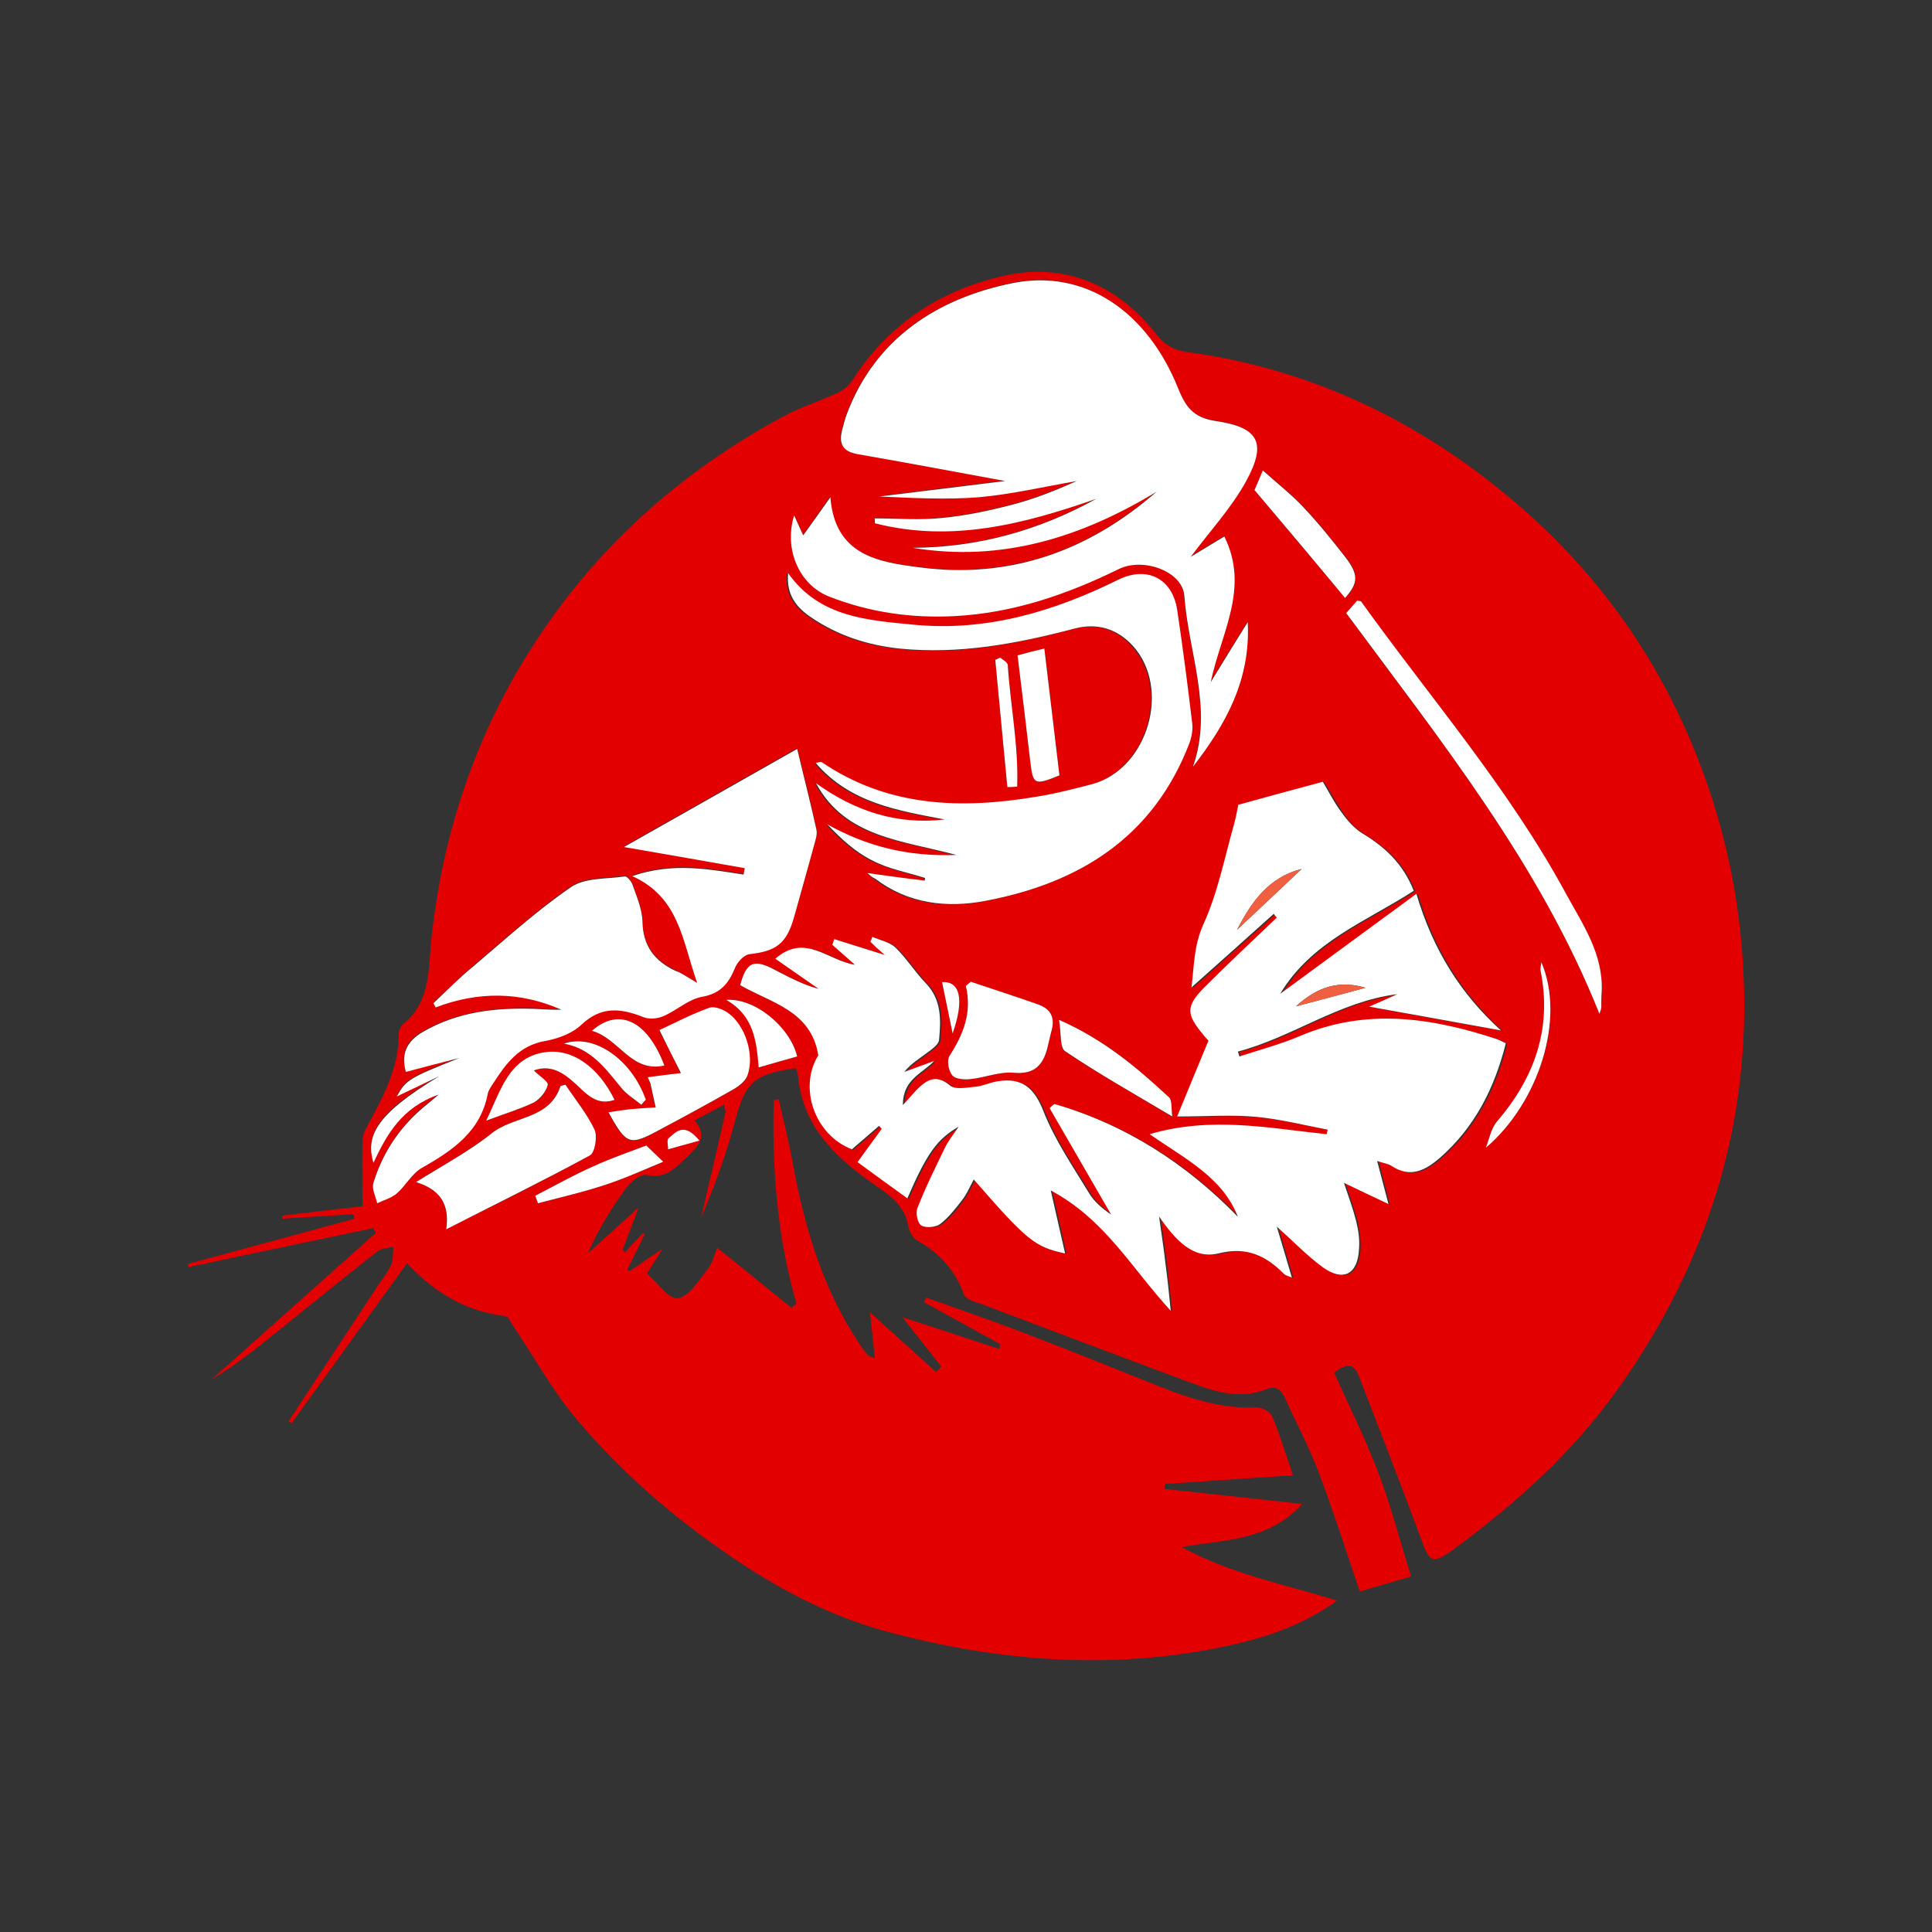 <svg width="512" height="512" xmlns="http://www.w3.org/2000/svg">
 <rect width="100%" height="100%" fill="#333333" stroke="none"/>
 <g>
  <title>background</title>
  <rect x="-1" y="-1" width="425.905" height="425.905" id="canvas_background" fill="none"/>
 </g>

 <g>
  <title>Layer 1</title>
  <g id="svg_1">
   <path d="m107.859,334.773c-10.4,14.4 -20.5,28.4 -30.6,42.4c-0.3,-0.2 -0.5,-0.3 -0.8,-0.5c7.9,-12 15.8,-24 23.7,-36c1.2,-1.8 2.6,-3.5 3.5,-5.5c0.6,-1.4 0.4,-3.2 0.6,-4.8c-1.4,0.4 -3.2,0.4 -4.3,1.3c-8.8,6.9 -17.4,13.9 -26.1,20.9c-5.7,4.6 -11.4,9.2 -17.8,13c14.5,-12.9 29,-25.9 43.5,-38.8c-0.2,-0.4 -0.4,-0.9 -0.7,-1.3c-16.3,3.4 -32.6,6.9 -48.9,10.3c-0.1,-0.3 -0.1,-0.5 -0.2,-0.8c14.7,-4 29.5,-8 44.2,-12c-0.1,-0.4 -0.2,-0.8 -0.3,-1.2c-6.3,0.4 -12.5,0.8 -18.8,1.2c0,-0.3 0,-0.5 -0.1,-0.8c7.1,-0.9 14.3,-1.7 21.3,-2.5c0,-5.9 -0.1,-11.5 0,-17.1c0,-1.3 0.4,-2.7 1.1,-3.8c4.2,-7.8 8.6,-15.6 8.5,-24.9c0,-0.9 0.6,-2.1 1.3,-2.6c7.4,-6 6.5,-14.9 7.4,-22.9c3,-27.4 11.4,-52.8 26.2,-76.2c16.8,-26.6 39.4,-46.9 67,-61.8c4.6,-2.5 9.8,-4.1 14.5,-6.3c1.5,-0.7 3,-2 3.9,-3.4c9.7,-15.3 24.3,-24.3 41.1,-27.8c15.4,-3.2 29.3,2.8 39.3,15.6c2.2,2.9 4.7,4.3 8.1,4.8c31.3,4.2 59,17 83.3,36.7c25,20.2 43.1,45.5 54,75.9c5.7,15.8 9,32 10.1,48.8c2.7,42 -9,79.7 -33.3,113.7c-12,16.8 -27.1,30.3 -43.6,42.4c-5.2,3.8 -6.2,3.2 -8.3,-2.7c-5.3,-14.5 -11,-28.9 -16.5,-43.3c-1.3,-3.5 -3.3,-3.6 -6.6,-1c3.9,8.7 8.2,17.3 11.6,26.2c3.4,8.9 5.8,18.2 8.8,27.8c-5.4,1.6 -9.7,2.8 -13.6,4c-3.7,-10.9 -7.1,-21.6 -11.1,-32.1c-2.5,-6.5 -5.8,-12.7 -8.7,-19.1c-1.1,-2.4 -2.4,-3.4 -5,-2.4c-7.1,2.8 -13.8,0.6 -20.4,-1.9c-18.4,-6.8 -36.7,-13.8 -55.1,-20.7c-1.7,-0.6 -4.2,-1.3 -4.6,-2.5c-2.3,-6.4 -6.4,-10.9 -12.2,-14.2c-1.3,-0.7 -2.4,-2.6 -2.6,-4.1c-1,-5.6 -5.2,-8.2 -9.3,-11.1c-10.2,-7.1 -18.8,-15.4 -19.9,-28.8c-0.1,-0.6 -0.4,-1.2 -0.5,-1.8c-11.4,1.6 -13.5,3.8 -16.3,14.5c-2.3,8.6 -5.4,17 -8.9,25.2c2.2,-9.3 4.4,-18.7 6.5,-28c0.1,-0.4 -0.2,-1 -0.4,-2c-2.6,1.4 -5,2.7 -7.8,4.1c3.3,4.1 1.5,6.4 -1.6,9.3c-3.3,3.1 -5.7,6.4 -11.2,5.2c-1.5,-0.3 -4.2,1.9 -5.5,3.7c-3.8,5.2 -7.2,10.8 -10,17.1c4.4,-3.9 8.7,-7.9 13.5,-12.2c-1.5,3.9 -2.9,7.6 -4.3,11.3c0.2,0.2 0.5,0.4 0.7,0.6c1.5,-1.7 3.1,-3.3 4.6,-5c0.2,0.1 0.4,0.1 0.6,0.2c-1.5,3.1 -3,6.2 -4.6,9.3c0.2,0.2 0.4,0.4 0.6,0.5c2.5,-1.7 4.9,-3.4 8.7,-5.9c-1.7,2.7 -2.6,4.1 -4.1,6.5c2.7,2.4 5.9,7 8.2,6.6c3,-0.5 5.6,-4.9 8,-7.9c1.2,-1.5 1.6,-3.6 2.4,-5.5c6.8,5.4 13.2,10.7 19.7,15.9c0.4,-0.4 0.9,-0.7 1.3,-1.1c-5.1,-17.7 -6.5,-35.7 -6,-53.9c0.4,-0.1 0.9,-0.2 1.3,-0.3c1.2,5.4 2.6,10.8 3.6,16.3c3.1,17.2 7.9,33.7 17.7,48.4c0.7,1.1 1.5,2.2 2.4,3.2c0.3,0.3 0.8,0.4 1.8,0.7c-0.5,-4.2 -0.9,-8.1 -1.3,-12.1c5.9,5.3 11.7,10.6 17.5,15.8c0.5,-0.5 1,-0.9 1.4,-1.4c-3.3,-4.2 -6.6,-8.4 -10.3,-13.1c9,2.9 17.3,5.7 25.6,8.4c0.1,-0.4 0.3,-0.8 0.4,-1.2c-6.8,-3.7 -13.5,-7.5 -20.3,-11.2c0.2,-0.4 0.4,-0.8 0.6,-1.2c8.7,3.1 17.4,6.1 26,9.4c12.1,4.6 24.1,9.5 36.2,14.3c8.1,3.2 16.3,5.8 25.2,5.4c1.4,-0.1 3.7,1.1 4.2,2.2c2,4.7 3.5,9.6 5.6,15.8c-11.9,0.8 -22.9,1.5 -33.9,2.3c-0.1,0.4 -0.1,0.8 -0.2,1.3c11.7,1.3 23.4,2.5 36.5,4c-9.1,10 -20.8,9.4 -31.9,11.4c12.7,7 26.8,9.8 41.2,14.2c-9.9,7.1 -20.5,10.3 -31.5,12.5c-29,5.8 -57.5,3.6 -86,-3.8c-14.1,-3.6 -26.7,-9.7 -38.8,-17.5c-17,-11 -32.3,-23.9 -45.3,-39.3c-6.4,-7.6 -11.3,-16.6 -16.9,-24.9c-0.6,-0.9 -1.2,-2.4 -2,-2.4c-10.2,-1.2 -18.6,-6.1 -26,-14zm88.3,-73.7c8.1,4.7 18.9,6.7 21.1,18.7c-5.3,8.5 -1.1,21.1 8.9,24.9c2.4,-2.1 4.8,-4.1 7.2,-6.2c0.2,0.3 0.5,0.6 0.7,0.8c-2.1,2.9 -4.2,5.8 -6.4,8.8c4.7,3.4 8.9,6.4 13.2,9.6c5.2,-12 7.8,-15.7 13.6,-19c-1.4,2.1 -2.8,3.8 -3.7,5.7c-2.6,5.2 -5.1,10.4 -7.2,15.8c-0.5,1.3 0.1,4.1 1,4.7c1.2,0.7 3.8,0.5 5,-0.4c2.2,-1.6 4,-3.9 5.7,-6.2c1.3,-1.7 2.1,-3.7 3.2,-5.6c14.1,16.2 16.2,18 24.2,19.6c-1.2,-5.2 -2.3,-10.2 -3.8,-16.7c14.4,7.7 21.5,20.6 31.8,31.9c-0.6,-5 -1,-8.7 -1.4,-12.5c-0.5,-3.7 -1,-7.4 -1.7,-12.5c4.3,6.4 9.1,11.4 15.7,9.8c7.6,-1.9 12.6,0.6 17.5,5.5c0.3,0.3 0.9,0.4 2,0.9c-1.4,-4.7 -2.6,-8.9 -4,-13.5c4.4,3.9 8,7.7 12.1,10.7c5.5,4 9.3,2 9.7,-4.9c0.1,-2.4 -0.3,-5 -0.8,-7.4c-0.8,-3.2 -2,-6.2 -3.2,-10c4.1,1.9 7.6,3.6 11.8,5.6c-1.1,-4.2 -2,-7.5 -3,-11.4c1.7,0.6 2.9,0.7 3.8,1.3c5,3.3 9,1.2 12.9,-2.2c9.2,-8.1 14.4,-18.4 17.4,-30.3c-0.9,-0.4 -1.6,-0.9 -2.4,-1.1c-17.3,-5.7 -34.6,-8.3 -52.2,-0.8c-5.2,2.2 -10.7,3.6 -16,5.4c-0.1,-0.4 -0.3,-0.9 -0.4,-1.3c14.5,-3.8 26.9,-13.3 42.2,-15.2c-2.3,1 -4.7,2.1 -7.4,3.3c12.1,2.2 23.4,4.3 34.9,6.3c-10.6,-9.6 -18,-21.4 -22.4,-36.2c-12.5,9.2 -24.1,17.7 -36.1,26.5c8.3,-13.9 22.9,-19.2 35.4,-27.3c-2.8,-7.1 -7.6,-11.6 -13.6,-15.2c-2.1,-1.3 -4,-3.3 -5.4,-5.4c-2.1,-3 -3.8,-6.2 -5.1,-8.3c-8.1,2.2 -14.9,4.1 -22.4,6.1c-0.2,0.8 -0.4,2.8 -1,4.7c-2.6,9.1 -4.4,18.5 -8.3,27.1c-2.6,5.6 -2.4,10.9 -3.1,16.6c7.5,-6.7 14.6,-13.1 21.8,-19.5c0.3,0.3 0.6,0.7 0.8,1c-6.4,6.2 -13,12.2 -19.3,18.6c-4.8,4.9 -4.7,7 -0.3,12.3c0.7,0.8 1.5,1.6 1.5,1.7c-2.8,6.9 -5.4,13.1 -8.3,20.1c8,0 14.5,-0.5 20.9,0.1c6.4,0.6 12.7,2.2 19,3.4c-0.1,0.4 -0.2,0.8 -0.3,1.2c-15.3,-1.6 -30.6,-4.8 -46.9,0c9.5,6.7 19.3,11.4 23.4,21.9c-13.7,-14.1 -29.7,-24.4 -48.6,-29.9c-0.4,0.4 -0.8,0.8 -1.3,1.1c5.4,9.4 10.9,18.8 16.3,28.2c-2.2,-1.5 -4.4,-3.3 -5.8,-5.6c-4.3,-7.1 -9.1,-14 -12.1,-21.7c-2.5,-6.4 -5.8,-9.1 -12.3,-8c-1.9,0.3 -3.7,1.2 -5.6,1.4c-2.3,0.2 -5.5,0.9 -6.9,-0.3c-3.8,-3.2 -6.3,-1.4 -8.9,1.2c-1.1,1 -2,2.2 -3.6,4c0.1,-7 5.2,-8.3 8.3,-11.7c-2.6,1 -5.2,1.9 -7.9,2.9c1.7,-2.2 4.1,-3.6 6.2,-5.2c1.2,-0.9 2.8,-2.1 3,-3.3c0.5,-5.3 0.7,-10.6 -3.5,-15c-2.9,-3 -5.1,-6.6 -8.1,-9.5c-1.5,-1.5 -4,-1.9 -6.1,-2.8c-0.2,0.4 -0.4,0.9 -0.5,1.3c1.2,1.1 2.5,2.2 3.8,3.5c-4.7,-1.5 -9.1,-2.8 -13.4,-4.2c-0.2,0.5 -0.4,1 -0.5,1.5c1.8,1.6 3.6,3.2 6,5.3c-7.2,-1.2 -13.3,-8.5 -21.1,-1.6c4.2,2.9 7.8,5.5 11.5,8c-4.5,-1.2 -8.4,-3.3 -12.3,-5.4c-5.4,-2.7 -7.4,-1.7 -8.9,4.3zm14.3,-124.5c-2.8,9 1.4,18.4 9.1,21.4c10.7,4.2 21.8,5.8 33.3,5.2c15.4,-0.8 29.6,-5.7 43.4,-12.4c6.6,-3.2 17.1,0.6 17.5,7c1.1,15 7.7,29.9 2.3,45.3c8.6,-11.1 15.4,-22.9 14.5,-38.3c-3.6,5.8 -6.7,10.9 -9.8,15.9c2.7,-13 10.4,-24.9 3.6,-38.6c-3.4,2 -6.5,3.9 -8.9,5.4c4.8,-6.5 10.7,-12.8 14.7,-20.1c5.6,-10.1 3.4,-14.2 -8.1,-15.9c-6,-0.9 -8,-3.8 -10,-8.8c-8.1,-20.1 -24.6,-31.7 -44,-27.7c-19.6,4.1 -36.1,14.5 -43.8,34.8c-0.4,1.1 -0.6,2.2 -1,3.4c-1.2,3.7 -0.6,6.3 4,7.1c12.7,2.2 25.4,4.6 39,7.1c-11.5,1.4 -22.4,2.7 -33.3,4.1c8.8,0.3 17.7,0.9 26.4,0.2c8.7,-0.7 17.3,-2.8 25.9,-4.3c-5.6,2.5 -11.3,4.8 -17.2,6.3c-6.1,1.6 -12.3,2.9 -18.6,3.5c-5.9,0.6 -11.9,0.1 -17.8,0.1c0,0.4 0,0.9 0.1,1.3c20.3,5.2 39.6,0.2 58.7,-6.5c-15.2,8.5 -31.3,12.9 -48.7,13c23.6,3.9 44.8,-2.8 64.7,-14.9c-18,15.8 -38.8,23.2 -62.7,20.1c-11,-1.4 -22.7,-3.1 -23.8,-18.6c-2.7,3.7 -4.8,6.8 -7.2,10.1c-0.7,-1.8 -1.3,-3.2 -2.3,-5.2zm-25.7,123.9c-2.8,-1.6 -4.2,-2.7 -5.8,-3.4c-5.5,-2.6 -8.6,-6.6 -8.7,-13.1c-0.1,-3.2 -1.5,-6.4 -2.6,-9.6c-0.3,-0.9 -1.5,-2.4 -2.1,-2.3c-4.8,0.7 -10.5,0.3 -14.2,2.8c-9.2,6.3 -17.4,13.9 -26,21.1c-3.6,3.1 -7,6.5 -10.5,9.7c0.2,0.4 0.4,0.7 0.6,1.1c11.2,-4.3 22.3,-4.2 33.3,0.6c-2.3,0.2 -4.5,-0.1 -6.8,-0.2c-10.4,-0.3 -20.6,0.8 -29.9,6.1c-4.5,2.6 -5.9,5.9 -4.5,10.6c4.8,-1.2 9.5,-2.4 14.2,-3.7c-13.3,5.3 -14.2,5.8 -16.6,10.2c3.5,-1.6 7.4,-3.5 11.3,-5.4c-17.3,10.3 -19.5,16 -17.5,23c3.6,-7.6 7.6,-14.6 17.3,-18.1c-2.1,1.8 -3.2,2.7 -4.3,3.6c-6.2,5.3 -10.6,12 -13,19.8c-0.5,1.6 0.6,3.6 1,5.4c1.8,-0.8 3.8,-1.4 5.2,-2.6c2.4,-2.1 4.1,-5.3 6.7,-6.8c8.1,-4.6 15.5,-9.6 17.4,-19.6c0.2,-0.9 0.8,-1.8 1.4,-2.7c3.3,-5.3 6.8,-10.1 13.8,-11.3c3.4,-0.6 7.2,-2 9.6,-4.3c5.3,-5.1 10.6,-4.4 16.5,-2c1.5,0.6 3.8,0.4 5.3,-0.3c3.5,-1.5 6.6,-4.4 10.2,-5.1c4.9,-0.9 7.1,-3.4 8.7,-7.6c0.6,-1.5 2.4,-3.5 3.8,-3.7c7.2,-0.8 9.9,-2.8 11.9,-9.9c1.8,-6.2 3.5,-12.5 5.2,-18.7c0.4,-1.4 1,-3 0.7,-4.4c-1.5,-6.9 -3.2,-13.8 -5.1,-21.4c-15.1,8.6 -30.2,17.1 -45.9,26c11.5,2 21.7,3.8 32,5.6c-0.1,0.6 -0.2,1.1 -0.3,1.7c-9.3,-1.4 -18.6,-3.3 -29.5,0.4c12.5,5.9 13.2,17.2 17.2,28.5zm45.1,-29.1c0.6,0.5 1.2,1.1 1.8,1.6c8.7,6.6 18.8,7.8 29,5.9c25,-4.7 44.6,-16.8 54.2,-41.7c0.6,-1.6 1,-3.6 0.8,-5.3c-1.2,-10.1 -2.5,-20.2 -4,-30.2c-1.2,-8.4 -8,-11.7 -15.7,-7.9c-17,8.4 -34.8,13.7 -53.9,11.9c-12.3,-1.2 -25.1,-1.9 -33.5,-13.7c-0.6,5.6 2,9 6.2,11.8c7.1,4.8 14.9,7.3 23.3,8.2c15.9,1.7 31.2,-1.3 46.4,-5.3c6.1,-1.6 11.4,0 15.4,4.5c10.4,11.3 4.2,32.6 -10.6,36.7c-5,1.4 -10,2.6 -15.1,3.4c-19.9,3.3 -39.2,2.7 -56.7,-9.2c-0.3,-0.2 -0.8,0.1 -1.6,0.2c9.1,10.7 21.8,12.6 34.2,15c-12.7,1.5 -23.9,-2.3 -34.1,-9.6c7.8,14.4 22.7,15 37.2,19c-12.9,0.5 -23.8,-2.3 -34.2,-8.1c3.6,3.8 7.4,7.3 11.8,9.5c4.4,2.2 9.4,3.2 14.1,4.7c0,0.2 -0.1,0.5 -0.1,0.7c-4.8,-0.7 -9.8,-1.4 -14.9,-2.1zm-80,56.1c-0.5,0.1 -0.9,0.2 -1.4,0.3c-2.8,8.9 -12.4,7.9 -18.3,12.6c-6,4.8 -13,8.5 -20,12.9c6.2,1.8 9,5.6 8,12.5c13.2,-6.6 25.8,-12.8 38.1,-19.6c1.3,-0.7 2.1,-5 1.2,-6.8c-1.9,-4.2 -4.9,-7.9 -7.6,-11.9zm274,-18.8c0.3,-0.9 0.5,-1.3 0.5,-1.7c0.1,-1.3 0.1,-2.7 0.1,-4c0.5,-10.1 -5.2,-18 -9.6,-26.3c-15,-27.8 -35.8,-51.6 -54.1,-77.1c-0.1,-0.2 -0.6,-0.2 -1.1,-0.3c-0.9,1 -1.9,2.1 -2.9,3.3c25,33.7 51.3,66.4 67.1,106.1zm-252.2,16.8c0.3,0.7 0.5,1.2 0.6,1.7c0.5,2.1 1,4.3 1.4,6.4c-2.3,0.2 -4.7,0.3 -7,0.5c-1.8,0.2 -3.5,0.5 -5.5,0.8c4.9,8.6 5.7,8.9 13.4,4.7c6.6,-3.6 13.2,-7.1 19.7,-10.8c1.5,-0.8 3.2,-2.1 3.7,-3.6c2,-5.4 -0.5,-13.3 -5.2,-16.7c-1.3,-0.9 -3.6,-1.8 -4.9,-1.3c-4.5,1.6 -8.7,3.8 -13.2,5.9c2,3.9 3.7,7.2 5.7,11.4c-3.3,0.3 -5.8,0.6 -8.7,1zm85.6,-25.3c-0.4,0.4 -0.9,0.7 -1.3,1.1c1.8,7 -0.7,12.8 -4.3,18.5c-0.8,1.2 -0.3,4 0.7,5.2c0.8,1 3.2,1.2 4.8,1c3.8,-0.4 7.7,-2 11.4,-1.7c5,0.5 7.5,-1.5 8.8,-5.8c0.5,-1.7 0.8,-3.5 1.3,-5.3c1,-3.5 -0.2,-5.8 -3.6,-7c-5.9,-2.1 -11.9,-4 -17.8,-6zm75.2,-130.3c8.4,10 16.3,19.4 24.1,28.6c3.5,-4 3.7,-6.2 0,-10.9c-3.6,-4.6 -7.2,-9.1 -11.2,-13.3c-3.1,-3.3 -6.7,-6.1 -10.6,-9.6c-1.3,2.8 -2.1,4.6 -2.3,5.2zm-203.6,167.1c4.8,-1.8 8.9,-3 12.6,-4.8c1.7,-0.8 3.3,-2.9 3.7,-4.7c0.2,-0.9 -2.3,-2.4 -3.7,-3.8c5.3,-1.9 8.8,1.4 12.3,4.7c2.6,2.4 5.2,4.5 9.1,3.1c-4.2,-8.6 -11.2,-13.8 -18.6,-12.6c-9.4,1.5 -11.5,10 -15.4,18.1zm147.9,-125.1c-2.6,0.6 -4.6,1.1 -7.1,1.8c1.2,9.7 2.3,19 3.4,28.3c0.7,6 1.1,6.2 7.7,3.5c-1.3,-10.9 -2.6,-22 -4,-33.6zm3.9,98.4c0.6,3.6 0.1,7.5 1.6,8.4c8.9,5.9 18.3,11.2 28.4,17.3c-0.4,-2.3 -0.1,-4.3 -0.9,-5.1c-8.3,-7.9 -17,-15.3 -29.1,-20.6zm-109.4,33.3c-3.9,1.5 -9.2,3.3 -14.2,5.6c-5.2,2.3 -10.1,5.1 -15.2,7.7c0.2,0.7 0.5,1.3 0.7,2c6.1,-1.6 12.2,-3 18.2,-5c5.4,-1.8 10.6,-4.2 15,-6c-0.6,-0.5 -2.1,-2 -4.5,-4.3zm40,-23.6c-1.9,-7.8 -11.1,-15.5 -18.7,-15c7.2,4.2 8,10.8 8.6,17.9c3.6,-1.1 6.9,-2 10.1,-2.9zm-54.4,-6.8c7.2,2.1 10.4,11.2 19.2,9.2c-4.4,-11.8 -12,-15.6 -19.2,-9.2zm251.6,-18.2c-0.1,1.2 -0.3,1.7 -0.2,2.2c3.1,15.4 -1.5,28.4 -11.6,40.1c-1.6,1.8 -2,4.6 -2.9,6.9c14,-11.9 21.3,-34.2 14.7,-49.2zm-141.5,-46.4c0.9,0 1.7,-0.1 2.6,-0.1c0.3,-10.8 -1.8,-21.5 -2.5,-32.3c0,-0.7 -1.3,-1.3 -2,-1.9c-0.4,0.2 -0.9,0.4 -1.3,0.6c1,11.3 2.1,22.5 3.2,33.7zm-97,84.2c0.4,-0.5 0.7,-0.9 1.1,-1.4c-3.7,-10.6 -13.7,-17.7 -21.7,-14.9c7.2,1.4 11.1,6.6 15.1,11.6c1.5,1.9 3.7,3.2 5.5,4.7zm82.5,-18.9c3.2,-9.3 1.9,-13.9 -2.8,-13.6c0.9,4.4 1.8,8.7 2.8,13.6zm-67.1,28.4c-4.1,-5 -6.2,-2.3 -8.1,-0.6c-0.5,0.4 -0.1,1.9 -0.1,2.9c2.3,-0.7 4.7,-1.4 8.2,-2.3z" id="svg_4" fill="#e20100"/>
   <path class="st0" d="m196.159,261.073c1.6,-6 3.5,-6.9 8.5,-4.4c3.9,2 7.8,4.2 12.3,5.4c-3.6,-2.5 -7.3,-5.1 -11.5,-8c7.9,-6.9 13.9,0.5 21.1,1.6c-2.4,-2.1 -4.2,-3.7 -6,-5.3c0.2,-0.5 0.4,-1 0.5,-1.5c4.4,1.4 8.7,2.7 13.4,4.2c-1.4,-1.2 -2.6,-2.3 -3.8,-3.5c0.2,-0.4 0.4,-0.9 0.5,-1.3c2.1,0.9 4.6,1.4 6.1,2.8c3,2.9 5.2,6.5 8.1,9.5c4.2,4.4 4,9.7 3.5,15c-0.1,1.2 -1.8,2.4 -3,3.3c-2.1,1.6 -4.5,3 -6.2,5.2c2.6,-1 5.2,-1.9 7.9,-2.9c-3.2,3.4 -8.3,4.8 -8.3,11.7c1.6,-1.8 2.6,-2.9 3.6,-4c2.6,-2.6 5.1,-4.4 8.9,-1.2c1.4,1.2 4.6,0.5 6.9,0.3c1.9,-0.2 3.7,-1.1 5.6,-1.4c6.5,-1.1 9.8,1.6 12.3,8c3,7.6 7.8,14.6 12.1,21.7c1.4,2.3 3.6,4.1 5.8,5.6c-5.4,-9.4 -10.9,-18.8 -16.3,-28.2c0.4,-0.4 0.8,-0.8 1.3,-1.1c18.9,5.5 34.9,15.8 48.6,29.9c-4.1,-10.5 -13.9,-15.3 -23.4,-21.9c16.3,-4.8 31.6,-1.6 46.9,0c0.1,-0.4 0.2,-0.8 0.3,-1.2c-6.3,-1.2 -12.6,-2.8 -19,-3.4c-6.4,-0.6 -12.9,-0.1 -20.9,-0.1c2.9,-7.1 5.5,-13.3 8.3,-20.1c-0.1,-0.1 -0.8,-0.8 -1.5,-1.7c-4.4,-5.3 -4.5,-7.4 0.3,-12.3c6.3,-6.3 12.8,-12.4 19.3,-18.6c-0.3,-0.3 -0.6,-0.7 -0.8,-1c-7.1,6.4 -14.3,12.8 -21.8,19.5c0.7,-5.7 0.6,-11 3.1,-16.6c3.9,-8.5 5.7,-18 8.3,-27.1c0.5,-1.9 0.8,-3.8 1,-4.7c7.5,-2.1 14.3,-3.9 22.4,-6.1c1.3,2.1 2.9,5.4 5.1,8.3c1.5,2.1 3.3,4.1 5.4,5.4c6,3.6 10.8,8.1 13.6,15.2c-12.5,8.1 -27.1,13.4 -35.4,27.3c12,-8.8 23.6,-17.3 36.1,-26.5c4.4,14.9 11.8,26.6 22.4,36.2c-11.5,-2.1 -22.7,-4.1 -34.9,-6.3c2.7,-1.2 5.1,-2.2 7.4,-3.3c-15.3,1.9 -27.7,11.4 -42.2,15.2c0.1,0.4 0.3,0.9 0.4,1.3c5.4,-1.8 10.9,-3.2 16,-5.4c17.6,-7.5 34.9,-4.9 52.2,0.8c0.8,0.3 1.5,0.7 2.4,1.1c-3,11.9 -8.2,22.2 -17.4,30.3c-3.9,3.4 -7.9,5.5 -12.9,2.2c-0.9,-0.6 -2.1,-0.7 -3.8,-1.3c1,3.9 1.9,7.2 3,11.4c-4.2,-2 -7.7,-3.6 -11.8,-5.6c1.3,3.8 2.4,6.9 3.2,10c0.6,2.4 1,4.9 0.8,7.4c-0.3,6.9 -4.2,8.9 -9.7,4.9c-4.1,-3 -7.7,-6.8 -12.1,-10.7c1.4,4.6 2.6,8.8 4,13.5c-1.2,-0.5 -1.7,-0.6 -2,-0.9c-4.9,-4.9 -9.9,-7.4 -17.5,-5.5c-6.6,1.6 -11.3,-3.4 -15.7,-9.8c0.7,5 1.3,8.8 1.7,12.5c0.5,3.7 0.9,7.4 1.4,12.5c-10.4,-11.3 -17.4,-24.2 -31.8,-31.9c1.5,6.5 2.6,11.5 3.8,16.7c-8,-1.7 -10.1,-3.4 -24.2,-19.6c-1.1,2 -1.9,4 -3.2,5.6c-1.7,2.2 -3.5,4.5 -5.7,6.2c-1.2,0.9 -3.8,1.1 -5,0.4c-1,-0.6 -1.6,-3.4 -1,-4.7c2.1,-5.4 4.7,-10.6 7.2,-15.8c0.9,-1.9 2.3,-3.6 3.7,-5.7c-5.7,3.3 -8.4,7 -13.6,19c-4.3,-3.1 -8.6,-6.2 -13.2,-9.6c2.2,-3.1 4.3,-5.9 6.4,-8.8c-0.2,-0.3 -0.5,-0.6 -0.7,-0.8c-2.4,2.1 -4.8,4.1 -7.2,6.2c-9.9,-3.8 -14.2,-16.4 -8.9,-24.9c-1.9,-11.9 -12.6,-13.9 -20.7,-18.6zm131.7,-14.7c5.7,-5.4 11.4,-10.7 17.1,-16.1c-8.7,2.2 -13.3,8.7 -17.1,16.1zm15.6,20.3c7,-1.8 12.7,-3.4 18.4,-4.9c-6.7,-2 -12.5,-0.5 -18.4,4.9z" id="svg_5" fill="#ffffff"/>
   <path class="st0" d="m210.459,136.573c0.9,2 1.5,3.4 2.4,5.3c2.4,-3.3 4.5,-6.3 7.2,-10.1c1.2,15.5 12.8,17.2 23.8,18.6c23.8,3.1 44.6,-4.3 62.7,-20.1c-19.9,12.1 -41.1,18.8 -64.7,14.9c17.4,-0.1 33.5,-4.6 48.7,-13c-19.1,6.7 -38.4,11.7 -58.7,6.5c0,-0.4 0,-0.9 -0.1,-1.3c5.9,0 11.9,0.5 17.8,-0.1c6.3,-0.6 12.5,-1.9 18.6,-3.5c5.9,-1.5 11.6,-3.8 17.2,-6.3c-8.6,1.5 -17.2,3.5 -25.9,4.3c-8.7,0.7 -17.6,0.2 -26.4,-0.2c10.9,-1.3 21.9,-2.7 33.3,-4.1c-13.6,-2.5 -26.3,-4.9 -39,-7.1c-4.6,-0.8 -5.1,-3.3 -4,-7.1c0.3,-1.1 0.6,-2.3 1,-3.4c7.6,-20.3 24.2,-30.8 43.8,-34.8c19.4,-4 35.9,7.6 44,27.7c2,5 4,7.9 10,8.8c11.5,1.7 13.6,5.8 8.1,15.9c-4,7.3 -9.9,13.6 -14.7,20.1c2.4,-1.5 5.5,-3.3 8.9,-5.4c6.8,13.7 -0.9,25.6 -3.6,38.6c3.1,-5.1 6.2,-10.1 9.8,-15.9c0.8,15.4 -5.9,27.2 -14.5,38.3c5.4,-15.4 -1.2,-30.2 -2.3,-45.3c-0.5,-6.5 -11,-10.3 -17.5,-7c-13.7,6.7 -27.9,11.6 -43.4,12.4c-11.5,0.6 -22.6,-1 -33.3,-5.2c-7.8,-3.1 -12,-12.4 -9.2,-21.5z" id="svg_6" fill="#ffffff"/>
   <path class="st0" d="m184.759,260.473c-4,-11.3 -4.7,-22.6 -17.2,-28.3c10.9,-3.7 20.2,-1.8 29.5,-0.4c0.1,-0.6 0.2,-1.1 0.3,-1.7c-10.2,-1.8 -20.4,-3.6 -32,-5.6c15.7,-8.9 30.8,-17.4 45.9,-26c1.8,7.6 3.6,14.5 5.1,21.4c0.3,1.3 -0.3,2.9 -0.7,4.4c-1.7,6.3 -3.5,12.5 -5.2,18.7c-2,7.1 -4.7,9.1 -11.9,9.9c-1.4,0.2 -3.2,2.1 -3.8,3.7c-1.7,4.1 -3.8,6.7 -8.7,7.6c-3.6,0.6 -6.7,3.6 -10.2,5.1c-1.6,0.7 -3.8,0.9 -5.3,0.3c-6,-2.4 -11.2,-3 -16.5,2c-2.4,2.3 -6.2,3.7 -9.6,4.3c-6.9,1.2 -10.4,6 -13.8,11.3c-0.5,0.8 -1.2,1.7 -1.4,2.7c-1.9,10 -9.3,15 -17.4,19.6c-2.7,1.5 -4.3,4.7 -6.7,6.8c-1.4,1.2 -3.5,1.8 -5.2,2.6c-0.4,-1.8 -1.5,-3.8 -1,-5.4c2.4,-7.8 6.7,-14.4 13,-19.8c1.1,-0.9 2.2,-1.8 4.3,-3.6c-9.7,3.4 -13.7,10.4 -17.3,18.1c-2,-6.9 0.2,-12.6 17.5,-23c-3.9,1.9 -7.8,3.7 -11.3,5.4c2.4,-4.4 3.3,-4.9 16.6,-10.2c-4.7,1.2 -9.4,2.4 -14.2,3.7c-1.3,-4.7 0.1,-8 4.5,-10.6c9.3,-5.4 19.5,-6.5 29.9,-6.1c2.3,0.1 4.5,0.3 6.8,0.2c-10.9,-4.8 -22,-4.9 -33.3,-0.6c-0.2,-0.4 -0.4,-0.7 -0.6,-1.1c3.5,-3.3 6.8,-6.7 10.5,-9.7c8.5,-7.2 16.8,-14.8 26,-21.1c3.7,-2.5 9.4,-2.1 14.2,-2.8c0.6,-0.1 1.8,1.3 2.1,2.3c1.1,3.1 2.5,6.4 2.6,9.6c0.1,6.5 3.2,10.5 8.7,13.1c1.6,0.5 3,1.6 5.8,3.2z" id="svg_7" fill="#ffffff"/>
   <path class="st0" d="m229.859,231.373c5.1,0.7 10.1,1.4 15.2,2c0,-0.2 0.1,-0.5 0.1,-0.7c-4.7,-1.5 -9.8,-2.4 -14.1,-4.7c-4.4,-2.2 -8.2,-5.7 -11.8,-9.5c10.4,5.8 21.3,8.6 34.2,8.1c-14.4,-3.9 -29.4,-4.6 -37.2,-19c10.2,7.3 21.3,11.1 34.1,9.6c-12.4,-2.4 -25,-4.3 -34.2,-15c0.8,-0.1 1.3,-0.3 1.6,-0.2c17.5,11.9 36.8,12.5 56.7,9.2c5.1,-0.8 10.1,-2.1 15.1,-3.4c14.7,-4.1 20.9,-25.4 10.6,-36.7c-4.1,-4.4 -9.3,-6.1 -15.4,-4.5c-15.2,4 -30.5,6.9 -46.4,5.3c-8.4,-0.9 -16.2,-3.4 -23.3,-8.2c-4.2,-2.8 -6.7,-6.2 -6.2,-11.8c8.3,11.8 21.2,12.5 33.5,13.7c19.1,1.8 36.9,-3.5 53.9,-11.9c7.7,-3.8 14.4,-0.4 15.7,7.9c1.5,10 2.8,20.1 4,30.2c0.2,1.7 -0.2,3.7 -0.8,5.3c-9.6,24.9 -29.2,37 -54.2,41.7c-10.2,1.9 -20.3,0.7 -29,-5.9c-0.9,-0.4 -1.5,-1 -2.1,-1.5z" id="svg_8" fill="#ffffff"/>
   <path class="st0" d="m149.859,287.473c2.6,3.9 5.7,7.7 7.7,11.9c0.8,1.8 0.1,6.1 -1.2,6.8c-12.3,6.7 -25,12.9 -38.1,19.6c1,-6.8 -1.8,-10.6 -8,-12.5c7,-4.4 14,-8.1 20,-12.9c5.8,-4.7 15.4,-3.6 18.3,-12.6c0.4,-0.1 0.9,-0.2 1.3,-0.3z" id="svg_9" fill="#ffffff"/>
   <path class="st0" d="m423.859,268.673c-15.8,-39.7 -42.1,-72.4 -67.1,-106.2c1.1,-1.2 2,-2.3 2.9,-3.3c0.5,0.1 1,0.1 1.1,0.3c18.3,25.5 39,49.3 54.1,77.1c4.5,8.3 10.1,16.2 9.6,26.3c-0.1,1.3 -0.1,2.7 -0.1,4c0,0.5 -0.2,1 -0.5,1.8z" id="svg_10" fill="#ffffff"/>
   <path class="st0" d="m171.659,285.473c2.9,-0.4 5.4,-0.7 8.8,-1.1c-2.1,-4.1 -3.8,-7.5 -5.7,-11.4c4.5,-2.1 8.7,-4.3 13.2,-5.9c1.3,-0.5 3.6,0.4 4.9,1.3c4.7,3.3 7.2,11.3 5.2,16.7c-0.6,1.5 -2.3,2.8 -3.7,3.6c-6.5,3.7 -13.1,7.3 -19.7,10.8c-7.8,4.2 -8.6,4 -13.4,-4.7c2,-0.3 3.8,-0.6 5.5,-0.8c2.3,-0.2 4.7,-0.4 7,-0.5c-0.5,-2.1 -0.9,-4.3 -1.4,-6.4c-0.2,-0.5 -0.4,-0.9 -0.7,-1.6z" id="svg_11" fill="#ffffff"/>
   <path class="st0" d="m257.259,260.173c5.9,2 11.9,3.9 17.8,6c3.4,1.2 4.6,3.5 3.6,7c-0.5,1.8 -0.8,3.6 -1.3,5.3c-1.3,4.3 -3.8,6.3 -8.8,5.8c-3.7,-0.3 -7.5,1.3 -11.4,1.7c-1.6,0.2 -4,0 -4.8,-1c-1,-1.2 -1.5,-4 -0.7,-5.2c3.6,-5.6 6,-11.4 4.3,-18.5c0.4,-0.4 0.9,-0.7 1.3,-1.1z" id="svg_12" fill="#ffffff"/>
   <path class="st0" d="m332.459,129.873c0.3,-0.6 1,-2.4 2.2,-5.2c3.9,3.5 7.5,6.3 10.6,9.6c4,4.2 7.6,8.7 11.2,13.3c3.7,4.8 3.5,6.9 0,10.9c-7.7,-9.3 -15.6,-18.7 -24,-28.6z" id="svg_13" fill="#ffffff"/>
   <path class="st0" d="m128.859,296.973c3.9,-8.1 6,-16.6 15.4,-18.1c7.4,-1.2 14.4,4 18.6,12.6c-4,1.4 -6.6,-0.7 -9.1,-3.1c-3.5,-3.3 -7.1,-6.6 -12.3,-4.7c1.4,1.4 3.9,3 3.7,3.8c-0.4,1.8 -2.1,3.8 -3.7,4.7c-3.8,1.8 -7.8,3 -12.6,4.8z" id="svg_14" fill="#ffffff"/>
   <path class="st0" d="m276.759,171.873c1.4,11.6 2.7,22.7 4,33.6c-6.6,2.7 -7,2.5 -7.7,-3.5c-1.1,-9.3 -2.2,-18.7 -3.4,-28.3c2.5,-0.7 4.6,-1.2 7.1,-1.8z" id="svg_15" fill="#ffffff"/>
   <path class="st0" d="m280.659,270.273c12,5.3 20.7,12.7 29.1,20.5c0.9,0.8 0.6,2.8 0.9,5.1c-10.1,-6 -19.5,-11.3 -28.4,-17.3c-1.4,-0.9 -1,-4.7 -1.6,-8.3z" id="svg_16" fill="#ffffff"/>
   <path class="st0" d="m171.259,303.573c2.4,2.3 3.9,3.7 4.5,4.3c-4.4,1.8 -9.6,4.2 -15,6c-6,2 -12.1,3.4 -18.2,5c-0.2,-0.7 -0.5,-1.3 -0.7,-2c5.1,-2.6 10,-5.4 15.2,-7.7c5,-2.3 10.3,-4.1 14.2,-5.6z" id="svg_17" fill="#ffffff"/>
   <path class="st0" d="m211.259,279.973c-3.2,0.9 -6.5,1.8 -10.2,2.9c-0.6,-7.1 -1.3,-13.7 -8.6,-17.9c7.7,-0.5 16.9,7.2 18.8,15z" id="svg_18" fill="#ffffff"/>
   <path class="st0" d="m156.859,273.173c7.3,-6.4 14.8,-2.5 19.2,9.2c-8.8,2 -12,-7.2 -19.2,-9.2z" id="svg_19" fill="#ffffff"/>
   <path class="st0" d="m408.459,254.973c6.5,15 -0.7,37.3 -14.7,49.2c0.9,-2.3 1.4,-5.1 2.9,-6.9c10,-11.6 14.7,-24.7 11.6,-40.1c-0.1,-0.5 0.1,-1 0.2,-2.2z" id="svg_20" fill="#ffffff"/>
   <path class="st0" d="m266.959,208.573c-1.1,-11.2 -2.1,-22.4 -3.2,-33.7c0.4,-0.2 0.9,-0.4 1.3,-0.6c0.7,0.6 1.9,1.2 2,1.9c0.7,10.8 2.9,21.5 2.5,32.3c-0.9,0.1 -1.8,0.1 -2.6,0.1z" id="svg_21" fill="#ffffff"/>
   <path class="st0" d="m169.959,292.773c-1.8,-1.5 -4,-2.8 -5.4,-4.6c-4.1,-5 -7.9,-10.3 -15.1,-11.6c8,-2.8 18,4.3 21.7,14.9c-0.5,0.4 -0.8,0.8 -1.2,1.3z" id="svg_22" fill="#ffffff"/>
   <path class="st0" d="m252.459,273.873c-1,-4.9 -1.9,-9.3 -2.8,-13.6c4.7,-0.3 6,4.4 2.8,13.6z" id="svg_23" fill="#ffffff"/>
   <path class="st0" d="m185.359,302.273c-3.5,1 -5.9,1.6 -8.3,2.3c0,-1 -0.4,-2.5 0.1,-2.9c2,-1.7 4.1,-4.4 8.2,0.6z" id="svg_24" fill="#ffffff"/>
   <path d="m327.859,246.373c3.8,-7.5 8.4,-13.9 17.1,-16.1c-5.7,5.4 -11.4,10.8 -17.1,16.1z" id="svg_25" fill="#f05f40"/>
   <path d="m343.459,266.673c6,-5.4 11.7,-6.9 18.4,-4.9c-5.7,1.6 -11.5,3.1 -18.4,4.9z" id="svg_26" fill="#f05f40"/>
  </g>
 </g>
</svg>